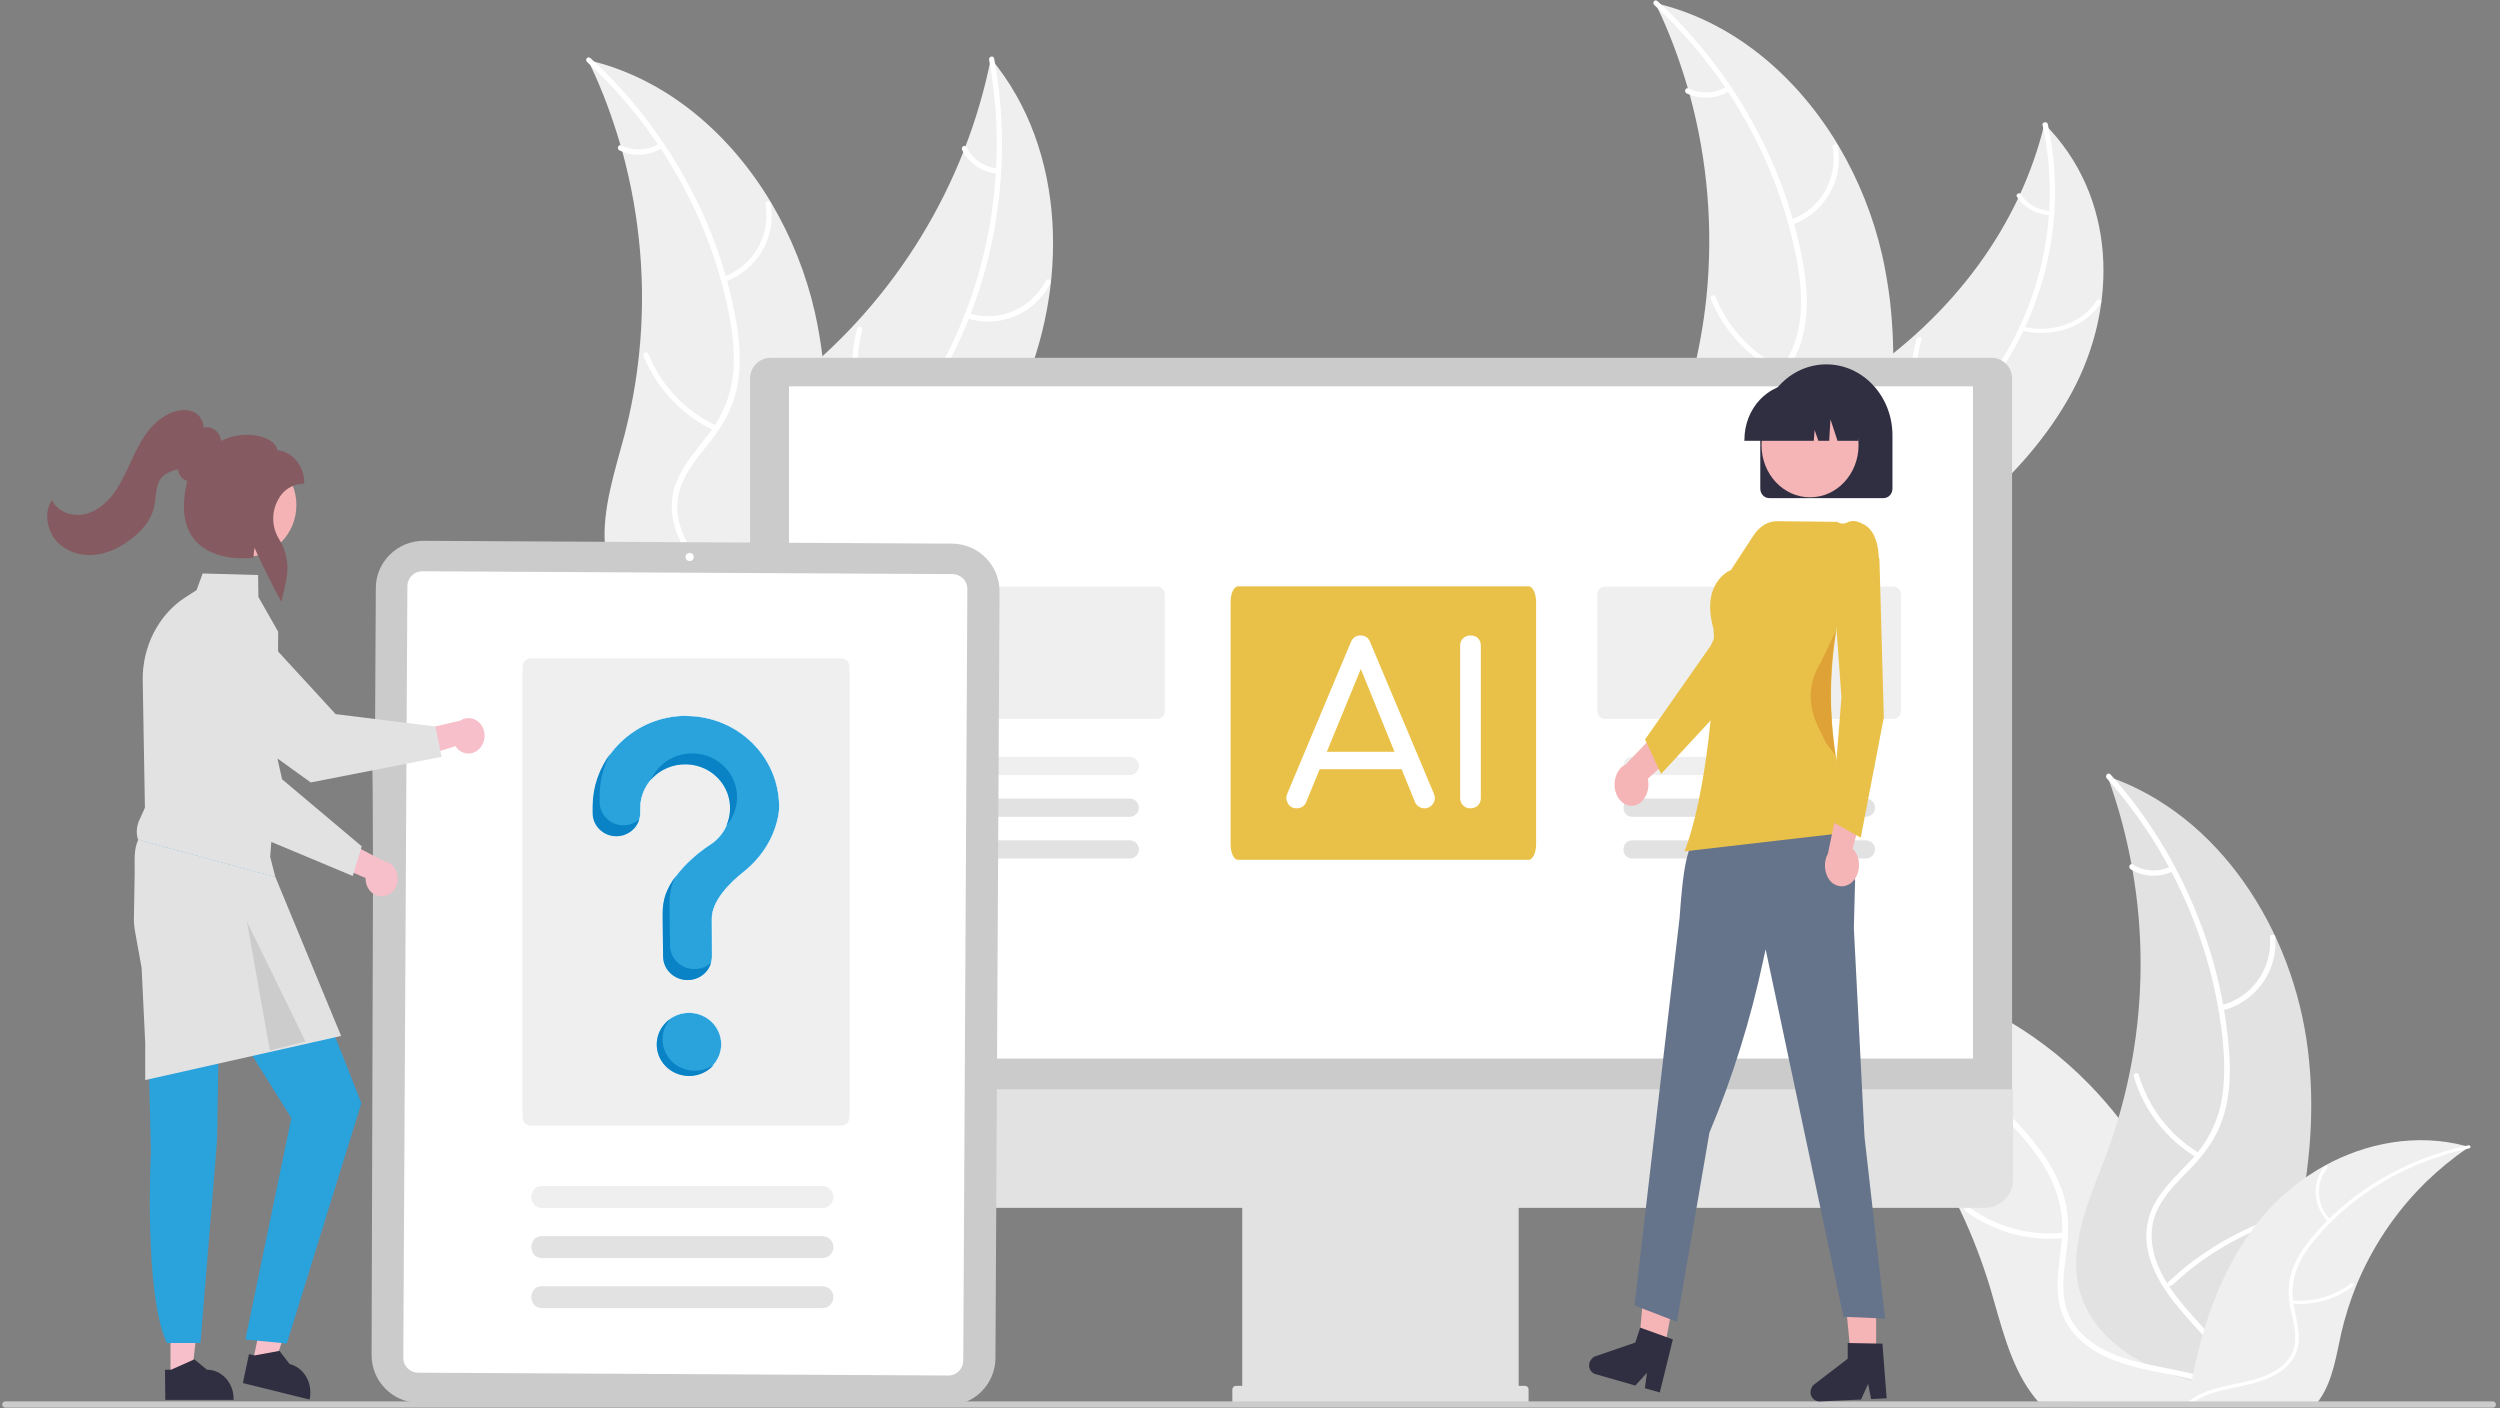 <?xml version="1.0" encoding="utf-8"?>
<!-- Generator: Adobe Illustrator 24.1.1, SVG Export Plug-In . SVG Version: 6.00 Build 0)  -->
<svg version="1.1" id="f9c5e9d6-e0c2-49fb-9e36-725fc7f10ee6"
	 xmlns="http://www.w3.org/2000/svg" xmlns:xlink="http://www.w3.org/1999/xlink" x="0px" y="0px" viewBox="0 0 1592.5 897"
	 style="enable-background:new 0 0 1592.5 897;" xml:space="preserve">
<rect x="0" y="0" width="1592.5" height="897" fill="#808080" stroke="none"/>
<style type="text/css">
	.st0{fill:#EFEFEF;}
	.st1{fill:#E3E2E2;}
	.st2{fill:#FFFFFF;}
	.st3{fill:#CCCBCB;}
	.st4{fill:#EAC148;}
	.st5{fill:#2AA2DC;stroke:#FFFFFF;stroke-width:0.25;stroke-miterlimit:10;}
	.st6{fill:#0A83C6;}
	.st7{fill:#F6BFC9;}
	.st8{fill:#2F2F41;}
	.st9{fill:#2AA2DC;}
	.st10{fill:#F5B3B6;}
	.st11{fill:#855B61;}
	.st12{opacity:0.1;enable-background:new    ;}
	.st13{fill:#F5B4B6;}
	.st14{fill:#65748A;}
	.st15{fill:#DFA236;}
</style>
<path class="st0" d="M1127.8,627.2c47.4-14.1,98.9-5.1,143.1,18.4c22.1,11.9,42.3,27,59.9,45.1c6.8,7,13.2,14.3,19.2,22
	c10.9,14.1,20.7,28.9,29.3,44.6c0.6,1,1.1,2.2,1.7,3.2c18.7,34.6,32,72.6,42.1,111.1l0,0c1.3,5,2.6,10,3.8,15.1
	c-0.1,0.3,0.1,0.5,0.1,0.9c-0.1,0.3-0.1,0.3,0,0.4c0,0.4,0.2,0.6,0.2,1c0.1,0.5,0.2,1,0.3,1.5c0.2,0.9,0.6,1.8,0.7,2.7l-5-0.3
	c-0.3,0.1-0.6,0.2-0.9,0.4l-123.8-0.3c-1.7-1.9-3.2-3.7-4.6-5.7c-13.7-18.7-19.4-44.2-26.2-67.1c-5.1-16.6-11.2-32.8-18.7-48.5
	c-18.7-39.4-44.6-74.9-76.3-104.8c-1-1.1-2.1-1.9-3.1-2.9c-13.4-12.1-27.6-23.4-42.7-33.3c-1-0.7-2.1-1.6-3.3-2.2
	C1124.9,628.1,1126.1,627.8,1127.8,627.2z"/>
<path class="st1" d="M1426.3,888.9l-3.8-3.1c-19.4-4.2-39-8.5-56.6-17.5c-17.7-9-33.5-23.3-39.9-42c-10.4-30,5-62.2,16.1-91.9
	c28.5-77.3,28.6-162.4,0.4-239.9c71.8,24.5,118.3,98.7,127.6,174C1479.5,743.8,1457.2,819.5,1426.3,888.9z"/>
<path class="st2" d="M1342,495.8c-1.5-1.6,0.8-4.2,2.4-2.5c23.1,25.9,41.5,55.6,54.5,87.7c11.6,28.2,18.6,57.9,21,88.1
	c1,13.3,0.7,27.1-3,40.1c-3.5,12.8-10.5,23.2-19.3,32.8c-8.6,9.1-18.3,17.6-23.6,29.2c-6.1,13.2-3.4,27.6,3,40.1
	c13.7,26.8,42.5,43.7,51.1,73.4c0.5,2-2.5,3.1-3.2,1c-5-17-17.1-30.3-28.8-43.1c-10.5-11.6-20.8-23.9-26-38.9
	c-4.2-12.3-4-25.3,2.3-36.9c5.9-10.9,15.5-19.2,23.7-28.3c9-9.6,15.4-21.4,18.4-34.2c2.9-13.2,2.7-26.9,1.5-40.3
	C1410,602.2,1383.3,542.1,1342,495.8L1342,495.8z"/>
<path class="st2" d="M1415.2,643.8c-2.2,0.6-3.2-2.7-1-3.3c19.8-4.5,33.3-23.2,31.8-43.5c-0.1-2,3.2-2.3,3.4-0.1
	C1451,618.8,1436.6,638.7,1415.2,643.8L1415.2,643.8z"/>
<path class="st2" d="M1400.8,734.5c1.8,1,0.3,4-1.5,2.9c-19.4-11.6-33.7-30.1-40.1-51.7c-0.5-2,2.5-3.1,3.2-1
	C1368.5,705.5,1382.2,723.2,1400.8,734.5L1400.8,734.5z"/>
<path class="st2" d="M1384.8,552.9c0.4,1-0.2,1.9-1,2.2c-8.6,4.1-18.6,3.6-26.6-1.4c-1.8-1.2-0.4-4.2,1.5-3c7.1,4.5,16.3,5,23.9,1.3
	C1383.4,551.7,1384.4,552.3,1384.8,552.9z"/>
<path class="st2" d="M1124.4,626.8c34,6.7,66.6,19.3,96.4,37.1c26.3,15.5,49.9,34.9,69.9,57.7c8.8,10,16.8,21.2,21.7,33.7
	c4.9,12.1,5.8,24.7,4.4,37.7c-1.3,12.4-4,25.1-1.3,37.5c3,14.2,13.9,24.1,26.5,30.2c27.1,13.1,60.3,9.3,85,27.9
	c1.6,1.4-0.3,4.1-2,2.8c-14.2-10.7-31.9-13.8-49-17.1c-15.4-3-31.1-6.6-44.2-15.4c-10.8-7.3-18.6-17.9-20.5-30.8
	c-1.8-12.2,0.7-24.6,1.9-36.9c1.5-13.1-0.5-26.3-5.9-38.3c-5.6-12.4-13.9-23.2-23-33.1c-42-45.9-99.4-77.6-160.3-89.8
	C1121.8,629.6,1122.1,626.3,1124.4,626.8z"/>
<path class="st2" d="M1271.5,704.2c-1.3,1.6-4.2-0.3-2.7-1.9c13.1-15.7,12.8-38.7-0.8-54c-1.4-1.6,1.2-3.8,2.6-2.1
	C1285.1,662.7,1285.5,687.2,1271.5,704.2L1271.5,704.2z"/>
<path class="st2" d="M1314.6,785.2c2.1-0.3,2.8,3,0.5,3.4c-22.5,2.4-45-3.8-63.2-17.2c-1.6-1.4,0.3-4.1,2-2.8
	C1271.3,781.6,1293,787.5,1314.6,785.2L1314.6,785.2z"/>
<path class="st2" d="M1384.3,818.2c-2,1.9-5.4,0.6-3.2-1.4c21.8-21,51.1-37.3,81.7-45.5c2.8-0.6,3.2,2.4,0.2,3.3
	C1433.5,782.4,1405.5,798,1384.3,818.2L1384.3,818.2z"/>
<g>
	<path class="st0" d="M1570.3,729.9c-30.8-8.1-63-2-89.8,12.8c-13.4,7.5-25.5,17-35.7,28.2c-3.9,4.3-7.6,8.8-11,13.6
		c-6.2,8.7-11.7,17.9-16.3,27.5c-0.3,0.6-0.6,1.4-0.9,2c-10.1,21.3-16.6,44.7-21,68.3l0,0c-0.6,3.1-1.1,6.2-1.6,9.3
		c0.1,0.1,0,0.3,0,0.5c0,0.1,0,0.1,0,0.2c0,0.2-0.1,0.4-0.1,0.6c0,0.3-0.1,0.6-0.1,0.9c-0.1,0.5-0.3,1.1-0.3,1.6l3.1-0.2
		c0.2,0,0.4,0.1,0.6,0.2l78.5-1.5c1-1.1,1.8-2.2,2.6-3.5c7.7-11.6,10-27.2,13.1-41.3c2.4-10.2,5.5-20.1,9.4-29.8
		c9.9-24.2,24.4-46.2,43-64.8c0.6-0.7,1.2-1.2,1.8-1.8c7.9-7.6,16.3-14.6,25.4-20.8c0.6-0.5,1.3-1,2-1.4
		C1572.2,730.3,1571.4,730.1,1570.3,729.9z"/>
	<path class="st2" d="M1572.3,729.6c-21.2,4.5-41.2,12.5-59.2,23.7c-15.8,9.8-29.8,21.9-41.3,36c-5.1,6.2-9.5,13.1-12,20.8
		c-2.4,7.5-2.3,15.2-0.8,23.1c1.5,7.6,3.9,15.3,2.8,22.9c-1.2,8.7-7.6,14.9-15.3,18.7c-16.5,8.2-37.7,6.3-52.4,17.9
		c-0.9,0.9,0.4,2.5,1.4,1.7c8.4-6.7,19.5-8.8,30.2-11c9.6-2,19.3-4.4,27.2-9.9c6.5-4.6,10.9-11.1,11.4-19c0.5-7.5-1.7-15-3.1-22.5
		c-1.6-7.9-1-16,1.8-23.4c2.9-7.7,7.6-14.4,12.9-20.5c24.2-28.5,59-48.5,97-56.6C1574.2,731.2,1573.8,729.2,1572.3,729.6z"/>
	<path class="st2" d="M1483.1,778.4c1,0.9,2.7-0.3,1.6-1.1c-9.1-9.5-10.1-23.5-2.3-33c0.8-1.1-0.9-2.3-1.7-1.3
		C1472.3,753.2,1473.3,768.2,1483.1,778.4L1483.1,778.4z"/>
	<path class="st2" d="M1460,828.3c-1.4-0.2-1.6,1.8-0.2,2.1c14.4,1.2,28.3-2.8,39.2-11.2c0.9-0.9-0.4-2.5-1.4-1.7
		C1487.3,825.6,1473.8,829.5,1460,828.3L1460,828.3z"/>
</g>
<path class="st0" d="M1175,381.6l-1.6-3.7c-13.7-10.9-27.5-21.9-37.4-35.3s-15.7-29.6-11.6-45c6.5-24.7,35-40.2,58.7-55.8
	c61.5-40.9,103.8-98.6,119.2-162.9c46.1,46.3,47.2,116,17.5,171S1234.4,347.1,1175,381.6z"/>
<path class="st2" d="M1301.1,79.6c-0.5-1.7,2.7-2.5,3.3-0.7c5.9,27.1,6.2,54.9,0.9,82.1c-4.6,23.9-13.5,47-26.6,68.5
	c-5.8,9.5-12.9,18.7-22.3,26c-9.1,7.2-19.9,11.4-31.9,14.3c-11.5,2.6-23.6,4.5-33.7,10.1c-11.5,6.5-16.6,17.3-17.5,28.5
	c-2.2,23.9,12.9,47.2,5.2,71c-0.6,1.5-3.6,1-3.1-0.7c4.4-13.6,1.1-27.7-2-41.2c-2.8-12.2-5-24.8-1.9-37.1
	c2.6-10.1,9.3-18.9,20.1-24.1c10.2-4.9,22.1-6.6,33.3-9.4c12.1-2.7,23.1-8.1,31.9-15.6c8.9-7.8,15.5-17.2,21.2-26.8
	C1303.8,180,1311.8,128.2,1301.1,79.6L1301.1,79.6z"/>
<path class="st2" d="M1287.3,210.4c-2.1-0.5-1.3-3.1,0.8-2.6c18.4,5.1,38.7-2,47.5-16.4c0.9-1.5,3.7-0.3,2.8,1.3
	C1328.8,208.2,1307.3,215.8,1287.3,210.4L1287.3,210.4z"/>
<path class="st2" d="M1230.7,266c0.9,1.5-1.8,2.9-2.6,1.3c-10.1-15.9-12.6-34.4-7.1-51.7c0.6-1.5,3.6-1,3.1,0.7
	C1218.7,232.9,1221.1,250.6,1230.7,266L1230.7,266z"/>
<path class="st2" d="M1307.5,136.1c-0.2,0.7-1.1,1.1-1.9,1c-8.9-0.7-16.8-5.2-20.9-11.9c-0.9-1.5,1.8-3,2.7-1.4
	c3.6,6.1,10.9,10.1,18.9,10.8C1307.1,134.7,1307.6,135.5,1307.5,136.1z"/>
<path class="st0" d="M1058.6,3c47.9,12.5,87.1,47,112.7,90.1c12.7,21.6,22.1,45,27.7,69.6c2.1,9.4,3.7,19,4.9,28.7
	c2,17.7,2.6,35.5,1.8,53.3c0,1.1-0.2,2.4-0.2,3.6c-2,39.2-10.4,78.7-21.8,116.8l0,0c-1.5,5-2.9,9.9-4.6,14.9
	c-0.1,0.1-0.1,0.5-0.3,0.8c-0.2,0.1-0.2,0.1-0.2,0.3c-0.1,0.3-0.1,0.7-0.3,1c-0.2,0.5-0.3,1-0.5,1.5c-0.3,0.8-0.5,1.8-0.8,2.6
	l-4.1-2.8c-0.3-0.2-0.7-0.2-1-0.2l-105.6-64.5c-0.5-2.5-0.8-4.8-1-7.3c-2-23.1,6.4-47.9,12.5-71c4.3-16.8,7.4-33.8,9.2-51.1
	c4.4-43.4,0.8-87.1-10.7-129.2c-0.4-1.5-0.9-2.8-1.2-4.1c-5.1-17.4-11.3-34.4-19.1-50.7c-0.5-1.1-1-2.4-1.7-3.6
	C1055.6,2,1056.8,2.4,1058.6,3z"/>
<path class="st2" d="M1055.9,0.8c25.5,23.4,46.8,51.1,63,81.8c14.4,26.9,24.4,55.7,29.7,85.6c2.3,13.2,3.3,26.9,1,40.1
	c-2.1,12.9-7.9,24.1-15.8,34.5c-7.6,9.9-16.5,19.4-20.6,31.4c-4.8,13.7-0.7,27.9,6.9,39.6c16.4,25.3,46.7,39.3,58.1,68
	c0.7,2-2.3,3.3-3.1,1.3c-6.6-16.5-20.1-28.4-33-40.1c-11.6-10.5-23.1-21.7-29.7-36.1c-5.5-11.9-6.6-25-1.5-37
	c4.8-11.4,13.4-20.6,20.8-30.5c8.1-10.4,13.3-22.8,14.9-35.8c1.6-13.6,0.1-27.1-2.5-40.3c-12.1-61.1-44.6-118-90.3-160.1
	C1052.2,1.7,1054.1-0.9,1055.9,0.8z"/>
<path class="st2" d="M1141.3,143.3c-2,0.6-3.5-2.5-1.3-3c19.3-6.6,31-26.4,27.4-46.5c-0.3-2.2,3-2.6,3.3-0.5
	C1174.5,114.9,1162.1,136,1141.3,143.3L1141.3,143.3z"/>
<path class="st2" d="M1136,234.8c2,0.9,0.8,4-1.3,3.1c-20.4-9.6-36.4-26.5-45-47.5c-0.7-2,2.3-3.3,3.1-1.3
	C1100.9,209.2,1116.4,225.6,1136,234.8L1136,234.8z"/>
<path class="st2" d="M1099.7,55.2c1-0.5,2,0,2.1,1c0.4,0.8,0,1.8-0.8,2.1c-8.1,4.8-18,5.2-26.6,1.2c-1.9-1-0.8-4.1,1.2-3.1
	C1083.4,60,1092.4,59.7,1099.7,55.2L1099.7,55.2z"/>
<path class="st0" d="M497.8,417.8l-1.7-4.6c-14.4-13.7-28.9-27.6-39.3-44.4c-10.4-16.8-16.5-37.3-12.2-56.6
	c6.7-31,36.6-50.5,61.5-70.1c64.5-51.4,108.9-124,125.1-204.8c48.5,58.2,49.7,145.9,18.5,215C618.5,321.5,560.1,374.6,497.8,417.8z"
	/>
<path class="st2" d="M630.1,38.2c-0.5-2.2,2.8-3.2,3.2-0.8c6.3,34.2,6.6,69.1,1,103.3c-4.8,30-14.2,59-27.9,86.1
	c-6.1,11.9-13.5,23.5-23.4,32.7c-9.6,9.1-21,14.4-33.5,18c-12,3.3-24.7,5.6-35.3,12.7c-12,8.1-17.3,21.8-18.3,35.8
	c-2.4,30.1,13.5,59.4,5.4,89.3c-0.7,2-3.8,1.3-3.3-0.8c4.7-17.2,1.2-34.8-2.1-51.8c-3-15.3-5.3-31.2-2-46.7
	c2.8-12.7,9.7-23.8,21.1-30.4c10.7-6.3,23.3-8.4,35-11.9c12.7-3.4,24.3-10.2,33.5-19.6c9.4-9.8,16.4-21.7,22.3-33.7
	C632.9,164.4,641.3,99.2,630.1,38.2L630.1,38.2z"/>
<path class="st2" d="M615.6,202.7c-2.2-0.7-1.4-4,0.8-3.4c19.3,6.5,40.6-2.4,49.8-20.6c1-1.8,4-0.3,3,1.7
	C659.2,199.9,636.6,209.5,615.6,202.7L615.6,202.7z"/>
<path class="st2" d="M556.2,272.6c1,1.8-1.8,3.7-2.8,1.7c-10.5-20-13.2-43.2-7.4-65c0.7-2,3.8-1.3,3.3,0.8
	C543.7,231,546.1,253.3,556.2,272.6L556.2,272.6z"/>
<path class="st2" d="M636.8,109.3c-0.2,1-1.2,1.5-2,1.3c-9.4-1-17.6-6.6-21.9-15c-1-2,1.8-3.8,2.8-1.8c3.8,7.6,11.4,12.7,19.8,13.5
	C636.4,107.5,636.9,108.5,636.8,109.3z"/>
<path class="st0" d="M378.7,39.3c47.9,12.5,87.1,47,112.7,90.1c12.7,21.6,22.1,45,27.7,69.6c2.1,9.4,3.7,19,4.9,28.7
	c2,17.7,2.6,35.5,1.8,53.3c0,1.1-0.2,2.4-0.2,3.6c-2,39.3-10.4,78.7-21.8,116.8l0,0c-1.5,5-2.9,9.9-4.6,14.9
	c-0.1,0.1-0.1,0.5-0.3,0.8c-0.2,0.1-0.2,0.1-0.2,0.3c-0.1,0.3-0.1,0.7-0.3,1c-0.2,0.5-0.3,1-0.5,1.5c-0.3,0.8-0.5,1.8-0.8,2.6
	l-4.1-2.8c-0.3-0.2-0.7-0.2-1-0.2L386.4,355c-0.5-2.5-0.8-4.8-1-7.3c-2-23.1,6.4-47.9,12.5-71c4.3-16.8,7.4-33.8,9.2-51.1
	c4.5-43.4,0.8-87.1-10.7-129.2c-0.4-1.5-0.9-2.8-1.2-4.1c-5.1-17.4-11.3-34.4-19.1-50.7c-0.4-1.1-0.9-2.4-1.6-3.6
	C375.8,38.3,377,38.7,378.7,39.3z"/>
<path class="st2" d="M376.2,37.1c25.5,23.4,46.8,51.1,63,81.8c14.4,26.9,24.4,55.7,29.7,85.6c2.3,13.2,3.3,26.9,1,40.1
	c-2.1,12.9-7.9,24.1-15.8,34.5c-7.6,9.9-16.5,19.4-20.6,31.4c-4.8,13.7-0.7,27.9,6.9,39.6c16.4,25.3,46.7,39.3,58.1,68
	c0.7,2-2.3,3.3-3.1,1.3c-6.6-16.5-20.1-28.4-33-40.1c-11.5-10.5-23.1-21.7-29.7-36.1c-5.5-11.9-6.6-25-1.5-37
	c4.8-11.4,13.4-20.6,20.8-30.5c8-10.4,13.1-22.8,14.8-35.8c1.6-13.6,0.1-27.1-2.5-40.3c-12.1-61.1-44.6-118-90.3-160.1
	C372.4,38,374.3,35.4,376.2,37.1z"/>
<path class="st2" d="M461.5,179.6c-2,0.6-3.5-2.5-1.3-3c19.3-6.6,31-26.4,27.4-46.5c-0.3-2.2,3-2.6,3.3-0.5
	C494.7,151.2,482.3,172.3,461.5,179.6L461.5,179.6z"/>
<path class="st2" d="M456.2,271.1c2,0.9,0.8,4-1.3,3.1c-20.4-9.5-36.4-26.5-45-47.5c-0.7-2,2.3-3.3,3.1-1.3
	C421.1,245.5,436.6,261.9,456.2,271.1L456.2,271.1z"/>
<path class="st2" d="M422,92.5c0.4,0.8,0,1.8-0.8,2.1c-8.1,4.8-18,5.2-26.6,1.2c-1.9-1-0.8-4.1,1.2-3.1c7.8,3.6,16.8,3.3,24.1-1.2
	C420.9,91,421.9,91.5,422,92.5z"/>
<path class="st3" d="M1281.7,241.1c0-7.3-5.9-13.2-13.2-13.2H491c-7.3,0-13.2,5.9-13.2,13.2v465.3h803.9V241.1z"/>
<rect x="502.6" y="246.1" class="st2" width="754.2" height="428.2"/>
<path class="st1" d="M476.5,693.9v57.4l0,0c0,10,8,18.1,18.1,18.1h296.7v113.4h-4l0,0c-1.3,0-2.3,1-2.3,2.3v7.9l0,0
	c0,1.3,1,2.3,2.3,2.3h184.1l0,0c1.3,0,2.3-1,2.3-2.3v-7.9l0,0c0-1.3-1-2.3-2.3-2.3h-4V769.4h296.7l0,0c10.1,0,18.2-8,18.2-18.1
	v-57.4H476.5z"/>
<path class="st0" d="M1017.5,453.1v-74.6c0-2.7,2.2-4.8,4.8-4.8h183.8c2.7,0,4.8,2.2,4.8,4.8v74.6c0,2.7-2.2,4.8-4.8,4.8h-183.8
	C1019.7,457.9,1017.5,455.8,1017.5,453.1z"/>
<path class="st0" d="M1039.8,482.1h148.8c3.2,0,5.8,2.6,5.8,5.8s-2.7,5.8-5.8,5.8h-148.8C1032.2,493.7,1032.4,482,1039.8,482.1z"/>
<path class="st1" d="M1039.8,508.7h148.8c3.2,0,5.8,2.7,5.8,5.8c0,3.2-2.7,5.8-5.8,5.8h-148.8
	C1032.2,520.3,1032.4,508.6,1039.8,508.7z"/>
<path class="st1" d="M1039.8,535.3h148.8c3.2,0,5.8,2.7,5.8,5.8c0,3.2-2.7,5.8-5.8,5.8h-148.8
	C1032.2,546.9,1032.4,535.1,1039.8,535.3z"/>
<path class="st0" d="M548.6,453.1v-74.6c0-2.7,2.2-4.8,4.8-4.8h183.8c2.7,0,4.8,2.2,4.8,4.8v74.6c0,2.7-2.2,4.8-4.8,4.8H553.4
	C550.7,457.9,548.6,455.8,548.6,453.1z"/>
<path class="st0" d="M570.9,482.1h148.8c3.2,0,5.8,2.6,5.8,5.8s-2.7,5.8-5.8,5.8H570.9C563.3,493.7,563.4,482,570.9,482.1z"/>
<path class="st1" d="M570.9,508.7h148.8c3.2,0,5.8,2.7,5.8,5.8c0,3.2-2.7,5.8-5.8,5.8H570.9C563.3,520.3,563.4,508.6,570.9,508.7z"
	/>
<path class="st1" d="M570.9,535.3h148.8c3.2,0,5.8,2.7,5.8,5.8c0,3.2-2.7,5.8-5.8,5.8H570.9C563.3,546.9,563.4,535.1,570.9,535.3z"
	/>
<path class="st3" d="M237.4,503.9l-0.5-36.2l2,0.2l0.5-93.4c0-16.5,13.7-30,30.4-30l336.9,1.8c16.6,0.2,30,13.7,30,30.4l-2.6,488.6
	c-0.2,16.6-13.7,30-30.4,30l-337-1.7c-16.6-0.2-30-13.7-30-30.4l0.9-305.2L237.4,503.9z"/>
<path class="st2" d="M256.9,865l2.6-491.9c0.2-5.1,4.3-9.2,9.4-9.2l338.1,1.8c5.1,0.2,9.2,4.3,9.2,9.4L613.6,867
	c-0.2,5.1-4.3,9.2-9.4,9.2l-338.1-1.8C261,874.2,256.9,870.1,256.9,865z"/>
<circle class="st2" cx="439.3" cy="354.8" r="2.6"/>
<path class="st3" d="M1.4,894.7c0-1.2,0.8-2,2-2h1584.5c1.2,0,2,0.8,2,2s-0.8,2-2,2H3.4C2.4,896.7,1.4,895.8,1.4,894.7z"/>
<path class="st4" d="M783.9,537.8V383.4c0-5.6,2.2-9.9,4.8-9.9h185c2.7,0,4.8,4.6,4.8,9.9v154.4c0,5.6-2.2,9.9-4.8,9.9h-185
	C786,547.8,783.9,543.4,783.9,537.8z"/>
<g>
	<path class="st2" d="M825.9,514.9c-2.4,0-4.3-1-5.5-3.1c-1.2-2.1-1.3-4.2-0.3-6.5l40.3-96c1.2-3,3.3-4.5,6.2-4.5
		c3.1,0,5.2,1.5,6.3,4.5l40.5,96.3c0.9,2.3,0.8,4.4-0.5,6.3s-3.1,3-5.6,3c-1.2,0-2.4-0.4-3.5-1.1c-1.1-0.7-2-1.7-2.5-3l-36.5-89.7
		h4.1l-36.8,89.7c-0.6,1.4-1.4,2.4-2.5,3.1C828.5,514.6,827.2,514.9,825.9,514.9z M834.1,490l5.2-11.1h56l5.1,11.1H834.1z"/>
	<path class="st2" d="M936.7,514.9c-1.9,0-3.5-0.6-4.7-1.9c-1.3-1.3-1.9-2.8-1.9-4.7v-96.9c0-2,0.6-3.6,1.9-4.8
		c1.3-1.2,2.8-1.8,4.7-1.8c2,0,3.6,0.6,4.8,1.8c1.2,1.2,1.8,2.8,1.8,4.8v96.9c0,1.9-0.6,3.5-1.8,4.7S938.7,514.9,936.7,514.9z"/>
</g>
<path class="st0" d="M345.3,755.5h178.6c3.8,0,7,3.1,7,7s-3.2,7-7,7H345.3C336.1,769.4,336.3,755.3,345.3,755.5z"/>
<path class="st1" d="M345.3,787.4h178.6c3.8,0,7,3.2,7,7c0,3.8-3.2,7-7,7H345.3C336.1,801.3,336.3,787.3,345.3,787.4z"/>
<path class="st1" d="M345.3,819.3h178.6c3.8,0,7,3.2,7,7c0,3.8-3.2,7-7,7H345.3C336.1,833.2,336.3,819.1,345.3,819.3z"/>
<path class="st0" d="M332.8,711.3V425.1c0-3.2,2.4-5.7,5.2-5.7h198c2.9,0,5.2,2.6,5.2,5.7v286.2c0,3.2-2.4,5.7-5.2,5.7H338
	C335.1,717,332.8,714.5,332.8,711.3z"/>
<g>
	<ellipse class="st5" cx="438.9" cy="665.2" rx="20.6" ry="20.1"/>
	<path class="st5" d="M436.7,455.9c-32.2,0.2-58.5,25.7-59,57c0,0.3,0,2.3,0,5c0,8.1,6.8,14.7,15.1,14.7l0,0
		c8.3,0,15.1-6.6,15.1-14.7l0,0c0-1.8,0-3.1,0-3.1c0-15.4,12.8-27.9,28.6-27.9s28.6,12.5,28.6,27.9c0,9.5-5,18.4-13.2,23.5l0,0
		c0,0-21.5,13.5-28.1,32l0,0c-1.2,3.8-1.7,7.7-1.7,11.7c0,1.6,0.1,15.8,0.3,27.4c0.1,8.3,7.1,14.9,15.6,14.9l0,0
		c8.6,0,15.6-6.8,15.6-15.2c0,0,0,0,0-0.1c0-10.6-0.1-22.8-0.1-23.8c0-11.3,11.2-22.7,20.5-30c10.6-8.5,18.3-20.1,21.3-33.1
		c0.7-2.7,1.1-5.5,1.1-8.2c0-32-26.6-57.9-59.4-57.9C437,455.9,436.9,455.9,436.7,455.9z"/>
	<path class="st6" d="M397.1,525.7L397.1,525.7c-8.3,0-15.1-6.6-15.1-14.7c0-2.7,0-4.7,0-5c0.1-9.1,2.5-18.1,6.9-26.1
		c-7.2,9.6-11.2,21.2-11.4,33.1c0,0.3,0,2.3,0,5c0,8.1,6.8,14.7,15.1,14.7l0,0c6.8,0,12.7-4.4,14.5-10.7
		C404.4,524.4,400.8,525.7,397.1,525.7z"/>
	<path class="st6" d="M437.8,486.9c15.8,0.7,28,13.8,27.2,29.2c-0.2,3.4-0.9,6.7-2.3,9.8c10.2-11.7,8.8-29.3-3.2-39.3
		c-12-10-30.1-8.6-40.4,3.1c-1.8,2.1-3.4,4.4-4.5,7C420.3,490.1,428.9,486.5,437.8,486.9z"/>
	<path class="st6" d="M442.4,617.3L442.4,617.3c-8.5,0-15.4-6.6-15.6-14.9c-0.2-11.6-0.3-25.8-0.3-27.4c0-4,0.6-7.9,1.7-11.7l0,0
		c0.7-1.9,1.5-3.8,2.5-5.5c-3,3.8-5.3,8-6.9,12.5l0,0c-1.2,3.8-1.7,7.7-1.7,11.7c0,1.6,0.1,15.8,0.3,27.4
		c0.1,8.3,7.1,14.9,15.6,14.9l0,0c6.9,0,13-4.4,14.9-10.9C450,615.9,446.3,617.3,442.4,617.3z"/>
	<path class="st6" d="M434.4,680.4c-10.4-4.4-15.2-16.2-10.6-26.4c0.8-1.7,1.8-3.3,3-4.8c-9.2,6.5-11.2,19.1-4.5,28
		s19.6,10.9,28.8,4.4c1.4-1,2.6-2.1,3.7-3.4C448.9,682.4,441.1,683.2,434.4,680.4z"/>
</g>
<g>
	<path class="st7" d="M305.7,476.6c-4,4.5-10.5,4.5-14.4,0.2c-0.5-0.5-0.8-0.9-1.2-1.5l-34.8,11l5.5-19.7l32.2-7.5
		c4.8-3.2,11.2-1.7,14.2,3.7C309.7,467.1,309,472.9,305.7,476.6L305.7,476.6z"/>
	<path class="st1" d="M281.3,482.1L198,498.4l-0.1,0l-78-56.2c-11.5-11.1-13.1-30.1-3.6-43.3l0,0c9.9-13.8,28.1-16.1,40.7-5.4
		c0.9,0.8,1.7,1.5,2.6,2.4l54.2,59l63.6,7.9L281.3,482.1z"/>
	<polygon class="st7" points="108.6,877.4 122,877.4 128.5,820.4 108.6,820.4 	"/>
	<path class="st8" d="M105.1,872.5h3.9l14.8-6.6l8,6.6l0,0c9.4,0,17,8.3,17,18.5v0.7h-43.5L105.1,872.5z"/>
	<polygon class="st7" points="160.9,868.1 174.1,871.3 191.9,817.4 172.5,812.5 	"/>
	<path class="st8" d="M158.6,862.6l3.7,0.8l15.7-2.9l6.5,8.4l0,0c9.1,2.2,14.8,12.1,12.8,22.1l-0.2,0.5l-42.4-10.5L158.6,862.6z"/>
	<path class="st9" d="M91.5,529.3c-6.3,20.9-5.7,43.5,1.5,67.9l3.1,136.9c0,0-4.6,89.8,10.2,121.4h21.4l10.6-129.6l1.4-87l45.9,73.3
		l-29.3,141.1l26.4,2.5l47.5-153.1l-58.6-148.5L91.5,529.3z"/>
	<path class="st7" d="M244.5,570.8c-5.7,0.9-10.8-3.5-11.5-9.5c-0.1-0.7-0.2-1.3-0.1-2l-33.7-14.6l15.4-11.9l29.6,15.6
		c5.6,0.7,9.8,6.2,9.1,12.4C253,566,249.2,570.1,244.5,570.8L244.5,570.8z"/>
	<path class="st1" d="M224.7,558L145.8,525l-0.1-0.2l-40.1-92.4c-4.5-15.9,3.1-33.2,17.4-39.1l0,0c15.1-6.2,31.7,2,37.4,18.5
		c0.3,1.2,0.7,2.3,1,3.5l18.3,81.1l50.7,42.7L224.7,558z"/>
</g>
<ellipse class="st10" cx="156.9" cy="321.7" rx="31.9" ry="33"/>
<path class="st11" d="M179.3,383.4l3-13.5c2-9.2,0.3-18.8-4.6-26.6c-4.6-7.5-4.9-16.9-0.7-24.7c3.1-6.3,9.2-10.3,16-10.4h0.8v-0.8
	c0-11.8-8.9-20.2-17.2-20.6c-0.3-2.5-2-4.7-4.9-6.4c-7-4.2-20.6-5.1-30.8,0.5c-0.4-3.7-2.7-6.8-6-8.2c-1.7-0.6-3.5-0.7-5.2-0.3
	c-0.1-3-1.3-5.8-3.3-7.9c-2.8-2.8-7.4-3.9-12.5-3c-7,1.3-13.9,5.9-19.4,12.9c-4.9,6.2-8.3,13.6-11.6,20.7c-3.2,7-6.6,14.2-11.4,20.4
	c-5.3,6.7-11.9,11.1-18.5,12.2c-7.7,1.4-15.7-1.9-19.3-8l-0.7-1.2l-0.7,1.2c-4.1,7.7-2.4,18.4,4,25.3c5.7,6.2,14.7,9.4,24,8.4
	c7.9-0.8,15.8-4.2,23.6-10.3c7.7-6,12.5-12.6,14.2-19.7c0.5-2.2,0.8-4.4,1-6.7c0.5-4.7,1-9.1,3.8-12.4c2.5-2.9,6.4-4.2,9.8-5.2
	l0.7-0.2c0.2,2.7,1.6,5.1,3.8,6.6c0.6,0.4,1.3,0.7,2.1,0.8c-4,16.6-2.4,29.3,4.9,37.8c12.2,14.3,35.7,11.4,36.6,11.2l0.7-0.1l0-0.7
	c0.1-1.8,0.3-3.7,0.7-5.5c3.4,8.4,14.7,30.5,16.2,32.7L179.3,383.4z"/>
<g>
	<path class="st1" d="M91.1,535.8l84.3,22.9l-3.3-12.9l0.8-10.5l3.5-12.5l0.8-120.2v-0.2l-12.6-22.1l-0.2-14l-35.3-1l-3.9,10.6
		l-7.6,4.9c-16.8,11.1-27,31.2-26.7,52.6l1.4,81.1l-3.5,7.8c-0.5,0.8-0.6,1.5-0.9,2.4c-1.1,3.6-1,7.2,0.1,10.4
		c0.1-0.1,0.1-0.3,0.2-0.4L91.1,535.8z"/>
	<path class="st1" d="M217.3,659.9l-41.9-101.3l-84.3-22.9l-2.8-1.2c-0.1,0.1-0.1,0.3-0.2,0.4c-3.1,6.2-2.2,14.1-2.3,21l-0.5,28.6
		c-0.1,2.9,0.2,5.8,0.7,8.7l4.2,23.3l2.3,47.7v23.8L217.3,659.9z"/>
</g>
<polygon class="st12" points="171.9,669.1 194.6,663.4 157.3,587.1 "/>
<g>
	<g>
		<path class="st13" d="M1040.5,513.2c5.8-0.9,10.1-7.5,9.5-14.8c0-0.7-0.1-1.6-0.4-2.3l31-27.9l-18.5-8.9l-26.6,27.7
			c-5.5,2.5-8.4,10.4-6.4,17.3C1030.8,510.3,1035.5,513.9,1040.5,513.2z"/>
		<path class="st4" d="M1058.1,493l-10.2-22l0.3-0.4l41.5-59.3l32.1-69l28,4.5l0.4,10.5l-0.1,0.2l-44.3,84l0,0L1058.1,493z"/>
		<polygon class="st13" points="1195.1,866.2 1179.2,866.2 1171.8,789.6 1195.1,789.6 		"/>
		<polygon class="st13" points="1059,865.5 1043.6,861 1050.4,784.2 1073.2,791 		"/>
		<path class="st14" d="M1096.7,496L1096.7,496c-20.8,47.8-23,36.6-26.8,88.6l-28.7,247l27,10.4l20.7-120.5l0,0
			c14.9-35.4,26.3-72.3,34.3-109.9l1.5-6.9l49.6,234.1l26.5,1.1l-13.1-115.6l-6.8-133.1l0.8-30.2l-19.2-111.5L1096.7,496z"/>
		<path class="st4" d="M1168.8,408.3l2.5-18l25.2-26.6l0.1-0.2v-0.2c0-0.4,2.7-22.7-9.1-29.1c-10.9-6.1-10.3,2.2-17.3-1.8l-37.8-0.4
			c-6-0.2-11.5,3.2-15.3,8.9l-14.5,22.2c-4.8,2.1-8.8,6.4-11.2,12.1c-2.8,7-2.7,15.5,0.1,25.5v0c2.4,36-5.2,108.2-18.5,141.6l0,0
			l0,0l108.1-12.5l-6-22.1C1166.2,475.4,1164.1,441.5,1168.8,408.3z"/>
		<path class="st13" d="M1180.6,561.1c4.4-5,4.8-13.4,0.9-18.9c-0.4-0.5-0.9-1.1-1.4-1.6l12.2-45.2l-19.2,6.3l-8.7,42
			c-3.4,6.3-2.1,14.6,2.8,18.8C1171.5,565.7,1176.9,565.2,1180.6,561.1z"/>
		<path class="st4" d="M1185.3,533.6l-18.6-10.4l6.3-79l-5.8-79.7l24.7-16.8l5.3,8.4v0.2l2.8,100.7l0,0L1185.3,533.6z"/>
	</g>
	<path class="st8" d="M1121.3,311.2v-33.8c0-25.1,18.8-45.3,42.1-45.3c23.2,0,42.1,20.2,42.1,45.3v33.8c0,3.4-2.5,6.1-5.7,6.1H1127
		C1123.8,317.3,1121.3,314.6,1121.3,311.2z"/>
	<ellipse class="st13" cx="1153" cy="283.6" rx="30.9" ry="33.2"/>
	<path class="st8" d="M1111.2,280.1c0-19.9,14.9-35.8,33.2-35.8h6.2c18.5,0,33.2,16.1,33.2,35.8v0.7h-13.3l-4.5-13.7l-0.8,13.7h-6.9
		l-2.4-6.9l-0.5,6.9h-44.3L1111.2,280.1L1111.2,280.1z"/>
	<path class="st15" d="M1169.3,402.2l-9.3,19.4v0c-14.8,24.3-0.8,42.1,3,51.5l0,0l6.1,8v0C1165.2,455,1165.2,428.4,1169.3,402.2
		L1169.3,402.2z"/>
	<path class="st8" d="M1201.8,890.7l-9.9,0.5l-1.9-9.7l-4.5,10l-26.3,1.2c-3.3,0.1-5.9-2.5-5.9-5.9c0.1-2,0.9-4,2.6-5.1l21.1-16.2
		l0-10l22.1,0.4L1201.8,890.7z"/>
	<path class="st8" d="M1057.3,887l-9.5-2.7l1.3-9.8l-7.4,8.1l-25.4-7.3c-3.1-0.9-4.8-4.3-3.7-7.5c0.7-1.9,2.1-3.5,4.1-4l25-8.6
		l3.1-9.5l20.8,7.5L1057.3,887z"/>
</g>
</svg>
